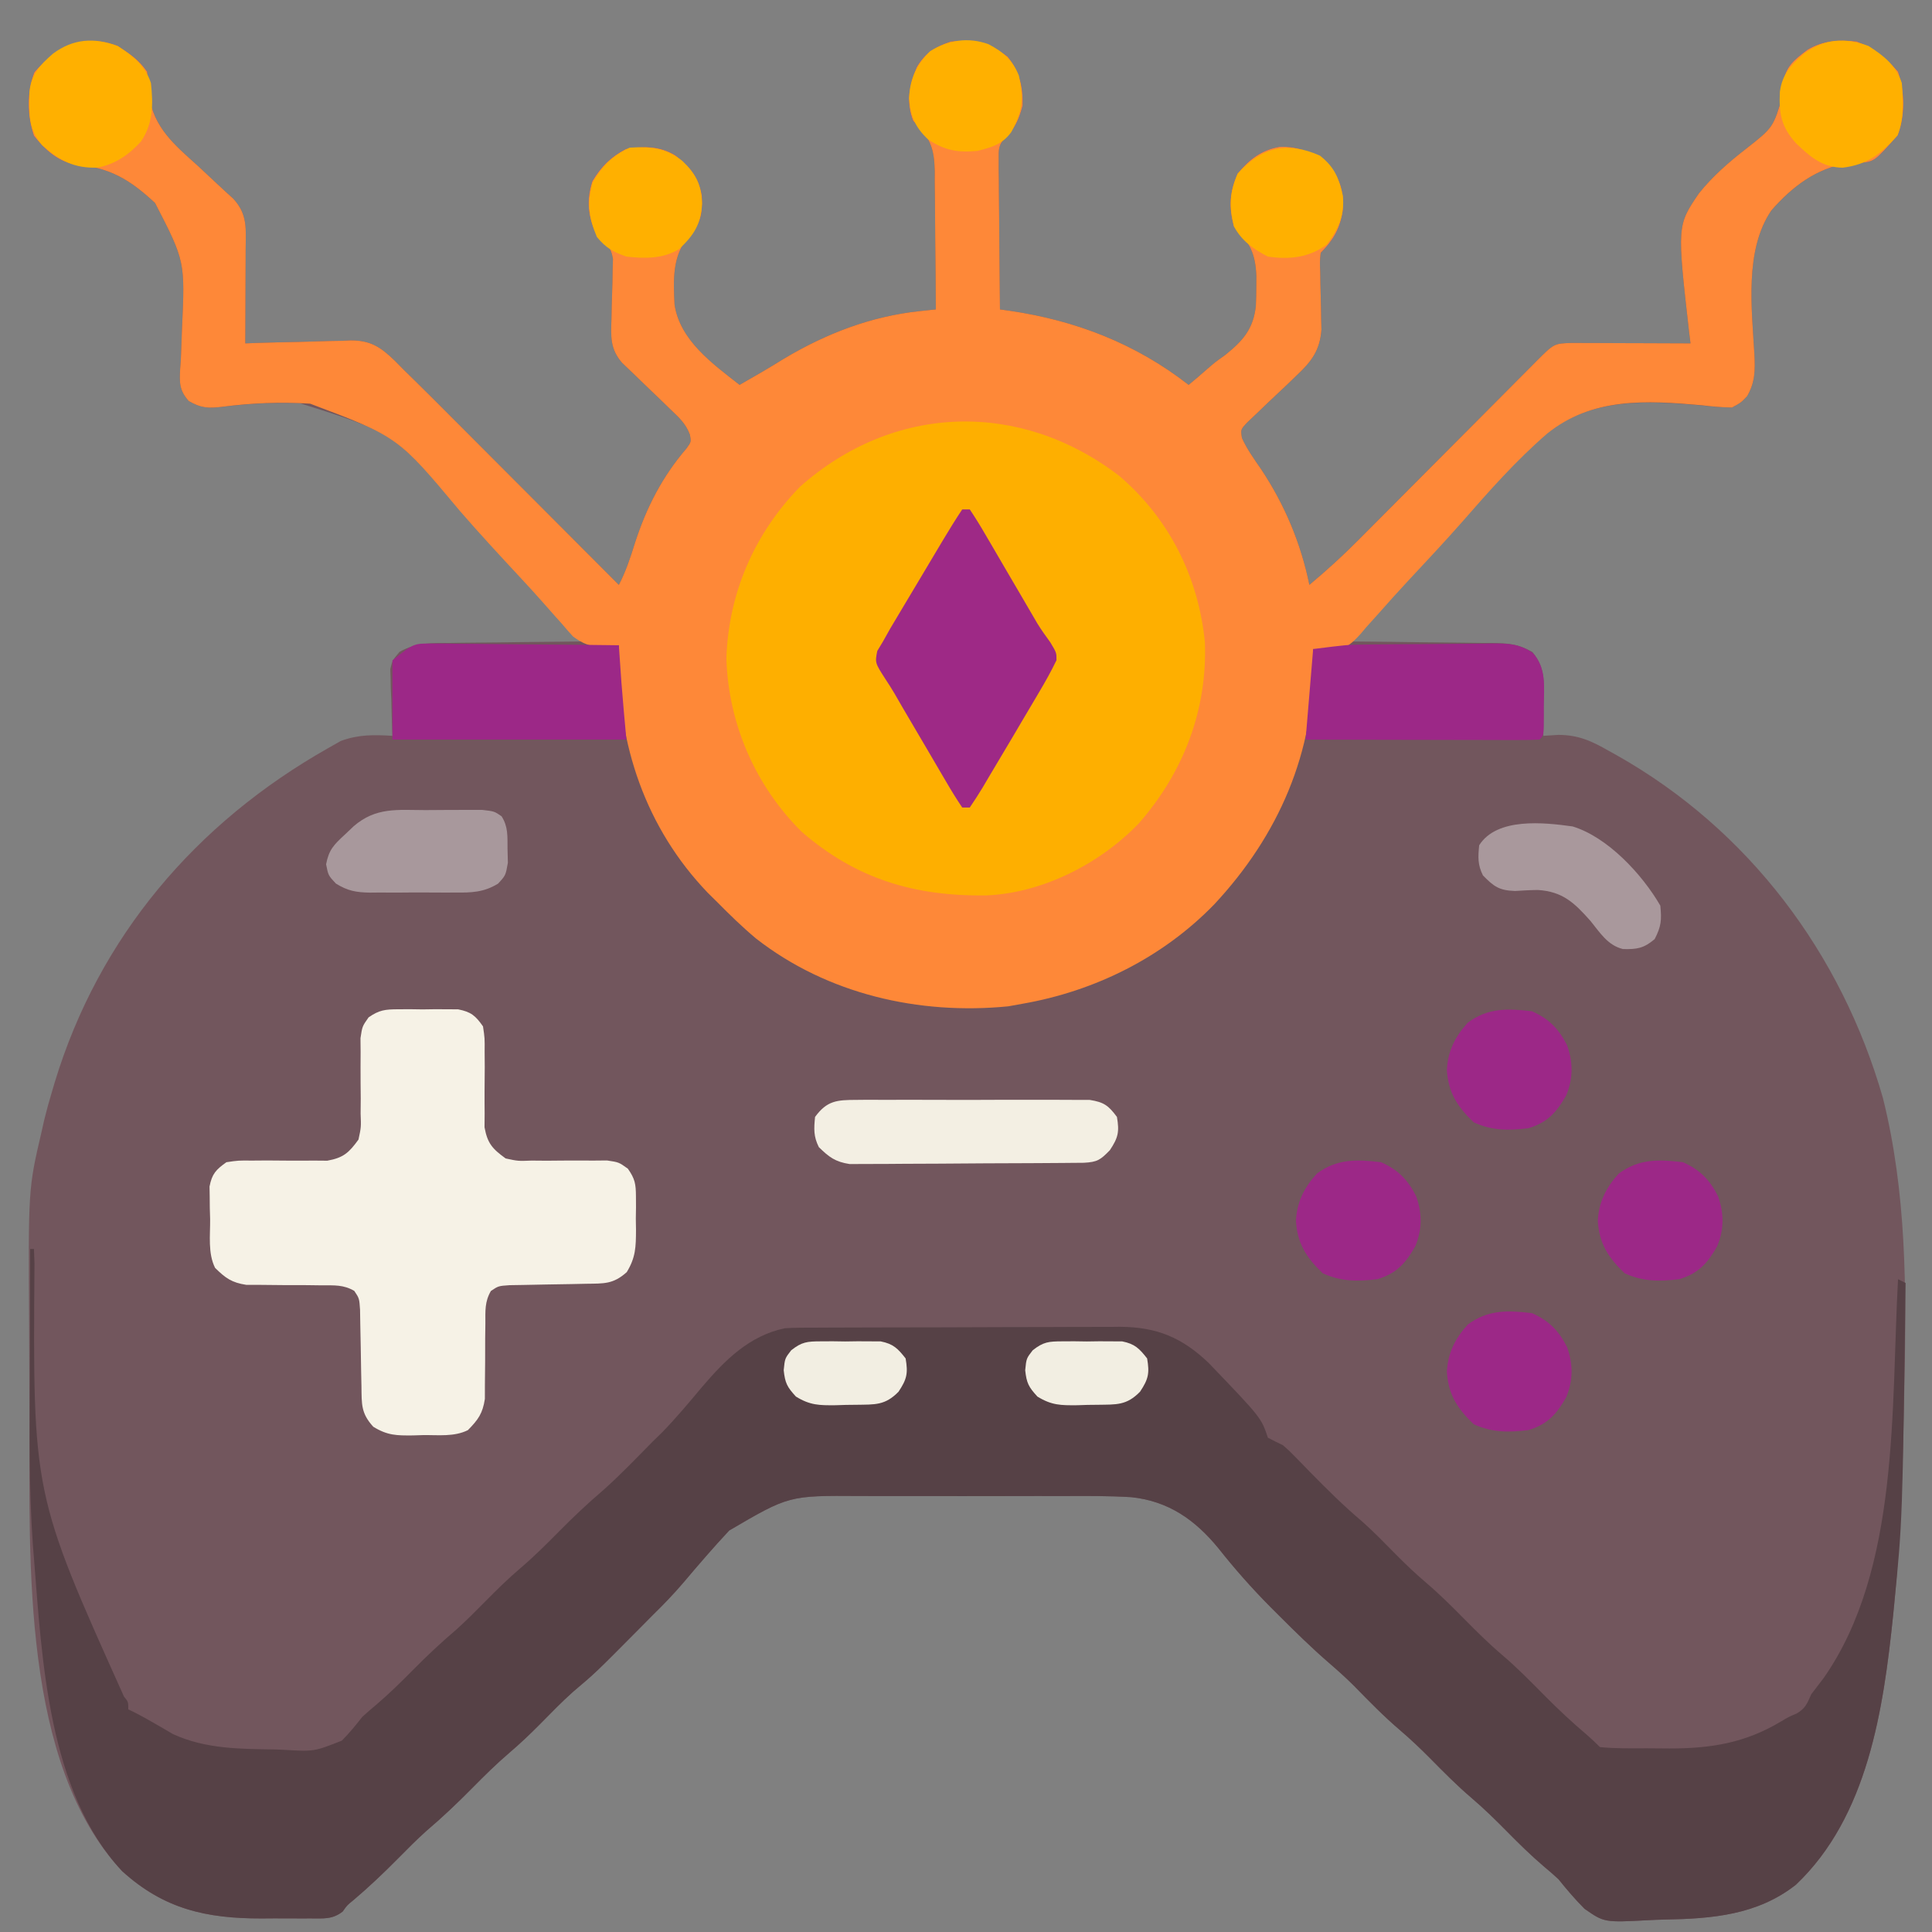 <?xml version="1.0" encoding="UTF-8"?>
<svg version="1.1" xmlns="http://www.w3.org/2000/svg" width="512" height="512">
<rect width="100%" height="100%" fill="#808080" stroke="none"/>
<path d="M0 0 C3.361 2.166 5.448 3.528 7.812 6.812 C7.994 8.79 8.127 10.771 8.23 12.754 C9.478 21.655 15.041 26.178 21.375 31.875 C23 33.379 24.616 34.891 26.226 36.411 C27.676 37.774 29.147 39.114 30.619 40.453 C34.56 44.692 33.933 48.557 33.91 54.203 C33.909 54.908 33.907 55.612 33.906 56.338 C33.9 58.58 33.888 60.821 33.875 63.062 C33.87 64.586 33.865 66.109 33.861 67.633 C33.85 71.359 33.833 75.086 33.812 78.812 C34.801 78.776 35.789 78.739 36.807 78.701 C40.504 78.574 44.201 78.494 47.899 78.428 C49.494 78.393 51.089 78.345 52.683 78.284 C54.987 78.199 57.288 78.16 59.594 78.129 C60.296 78.093 60.999 78.057 61.722 78.019 C67.075 78.015 69.709 79.807 73.502 83.466 C74.264 84.24 75.027 85.015 75.812 85.812 C76.776 86.759 77.742 87.704 78.708 88.648 C82.187 92.06 85.625 95.512 89.062 98.965 C90.329 100.233 91.595 101.501 92.862 102.769 C96.172 106.082 99.479 109.399 102.785 112.716 C106.169 116.11 109.555 119.501 112.941 122.893 C119.568 129.53 126.191 136.17 132.812 142.812 C134.68 139.219 135.861 135.623 137.062 131.75 C140.11 122.325 144.309 114.109 150.809 106.566 C151.997 104.881 151.997 104.881 151.639 102.978 C150.526 100.062 148.847 98.56 146.594 96.406 C145.744 95.58 144.895 94.754 144.02 93.902 C143.126 93.048 142.233 92.193 141.312 91.312 C139.545 89.622 137.784 87.924 136.031 86.219 C134.855 85.094 134.855 85.094 133.654 83.947 C130.465 80.251 130.704 77.049 130.855 72.312 C130.887 70.735 130.887 70.735 130.92 69.125 C130.973 66.916 131.038 64.708 131.115 62.5 C131.141 60.922 131.141 60.922 131.168 59.312 C131.195 58.353 131.223 57.394 131.251 56.406 C130.686 53.064 129.303 52.023 126.812 49.812 C124.586 45.147 124.191 40.734 125.812 35.812 C128.137 31.943 130.685 29.401 134.688 27.312 C139.558 26.533 143.548 26.452 147.809 29.012 C151.703 32.097 154.005 34.767 154.812 39.812 C154.954 44.496 154.625 46.938 151.336 50.477 C146.922 55.573 147.26 62.066 147.574 68.508 C148.994 78.027 157.641 84.191 164.812 89.812 C168.776 87.565 172.694 85.283 176.562 82.875 C187.688 76.233 199.591 71.631 212.548 70.263 C213.35 70.177 214.151 70.091 214.976 70.003 C215.885 69.909 215.885 69.909 216.812 69.812 C216.793 63.655 216.741 57.5 216.66 51.343 C216.637 49.25 216.622 47.157 216.617 45.064 C216.608 42.05 216.567 39.037 216.52 36.023 C216.525 34.626 216.525 34.626 216.531 33.201 C216.392 26.932 215.265 24.236 210.812 19.812 C208.889 14.949 209.778 10.27 211.789 5.574 C213.958 1.84 216.818 0.144 220.812 -1.188 C227.248 -1.724 230.558 -1 235.812 2.812 C238.974 6.606 239.98 10.917 239.812 15.812 C238.967 19.084 237.789 21.936 235.224 24.238 C233.368 26.308 233.448 27.442 233.472 30.192 C233.472 31.073 233.472 31.954 233.473 32.861 C233.488 33.808 233.504 34.755 233.52 35.73 C233.524 36.703 233.528 37.675 233.532 38.677 C233.549 41.785 233.587 44.892 233.625 48 C233.64 50.106 233.654 52.212 233.666 54.318 C233.699 59.483 233.751 64.648 233.812 69.812 C234.665 69.932 235.518 70.052 236.397 70.175 C253.854 72.724 269.81 78.884 283.812 89.812 C285.427 88.479 287.03 87.131 288.59 85.734 C290.812 83.812 290.812 83.812 293.504 81.891 C298.219 78.108 300.941 75.014 301.625 68.93 C301.705 67.142 301.746 65.352 301.75 63.562 C301.756 62.267 301.756 62.267 301.761 60.945 C301.497 54.823 300.017 52.194 295.812 47.812 C294.392 42.604 294.653 38.762 296.812 33.812 C299.825 30.109 303.059 27.61 307.812 26.75 C313.049 26.466 317.05 28.431 321.125 31.625 C324.121 35.509 325.062 39.039 324.625 43.875 C323.892 48.44 322.078 51.547 318.812 54.812 C318.568 57.157 318.568 57.157 318.688 59.863 C318.703 60.872 318.718 61.881 318.734 62.92 C318.786 65.045 318.838 67.17 318.891 69.295 C318.906 70.307 318.922 71.32 318.938 72.363 C318.961 73.288 318.984 74.213 319.008 75.165 C318.6 80.694 316.388 83.592 312.426 87.316 C311.57 88.139 310.715 88.963 309.834 89.811 C308.02 91.528 306.202 93.241 304.381 94.951 C303.529 95.773 302.678 96.595 301.801 97.441 C301.012 98.185 300.224 98.928 299.411 99.694 C297.574 101.65 297.574 101.65 297.947 103.903 C299.29 106.866 301.16 109.457 303 112.125 C309.246 121.5 313.554 131.746 315.812 142.812 C320.34 139.023 324.655 135.11 328.808 130.915 C329.362 130.36 329.915 129.804 330.486 129.232 C331.674 128.04 332.862 126.847 334.048 125.653 C335.924 123.763 337.804 121.877 339.684 119.992 C343.667 115.997 347.646 111.999 351.625 108 C356.255 103.347 360.886 98.695 365.521 94.048 C367.374 92.188 369.225 90.325 371.075 88.462 C372.204 87.329 373.334 86.196 374.464 85.063 C375.236 84.283 375.236 84.283 376.024 83.488 C380.66 78.851 380.66 78.851 385.252 78.699 C386.723 78.699 388.194 78.705 389.664 78.715 C390.438 78.716 391.212 78.718 392.01 78.719 C394.486 78.725 396.962 78.737 399.438 78.75 C401.115 78.755 402.792 78.76 404.469 78.764 C408.583 78.775 412.698 78.792 416.812 78.812 C416.692 77.842 416.572 76.872 416.448 75.873 C413.244 47.584 413.244 47.584 419.038 39.06 C422.656 34.552 426.901 30.839 431.455 27.308 C438.743 21.596 438.743 21.596 441.293 12.949 C441.346 11.35 441.346 11.35 441.399 9.718 C442.022 5.344 444.44 3.552 447.84 0.984 C451.985 -1.478 456.113 -1.679 460.812 -1.188 C465.504 0.56 468.527 3.057 471.812 6.812 C473.605 12.189 473.762 18.386 471.688 23.688 C465.497 30.703 465.497 30.703 461.352 30.973 C460.411 31.002 459.47 31.032 458.5 31.062 C450.1 32.417 443.736 37.297 438.234 43.594 C431.058 54.142 433.068 69.687 433.758 81.887 C433.959 86.032 433.92 89.179 431.812 92.812 C430.232 94.484 430.232 94.484 427.812 95.812 C425.064 95.772 422.546 95.579 419.832 95.25 C405.247 94.018 390.834 93.086 378.809 102.602 C370.771 109.404 363.733 117.271 356.789 125.158 C353.45 128.903 349.991 132.534 346.543 136.178 C339.848 143.286 333.289 150.505 326.812 157.812 C327.365 157.816 327.918 157.82 328.487 157.824 C334.247 157.865 340.005 157.935 345.764 158.02 C347.912 158.048 350.061 158.069 352.209 158.083 C355.3 158.105 358.39 158.152 361.48 158.203 C362.918 158.205 362.918 158.205 364.385 158.207 C368.619 158.3 371.177 158.444 374.896 160.601 C378.639 164.92 377.938 169.582 377.875 175.062 C377.87 175.808 377.866 176.553 377.861 177.32 C377.85 179.151 377.832 180.982 377.812 182.812 C379.125 182.73 380.437 182.648 381.789 182.562 C387.102 182.571 390.649 184.201 395.188 186.812 C395.926 187.223 396.665 187.633 397.427 188.055 C432.254 207.749 456.833 240.501 467.812 278.812 C474.058 303.893 474.045 329.059 473.5 354.75 C473.464 356.564 473.464 356.564 473.427 358.414 C473.061 376.586 472.591 394.714 470.812 412.812 C470.712 413.835 470.612 414.857 470.508 415.911 C467.93 440.822 463.8 469.215 444.754 487.281 C434.575 495.31 422.519 496.3 410.011 496.513 C408.588 496.546 407.166 496.601 405.744 496.677 C393.947 497.302 393.947 497.302 388.72 493.654 C386.225 491.152 384.024 488.564 381.812 485.812 C380.529 484.635 379.221 483.481 377.875 482.375 C374.523 479.511 371.407 476.449 368.312 473.312 C365.239 470.197 362.145 467.154 358.812 464.312 C354.961 461.029 351.43 457.458 347.879 453.859 C345.273 451.232 342.628 448.713 339.812 446.312 C335.537 442.668 331.64 438.672 327.719 434.656 C325.571 432.504 323.33 430.501 321.027 428.516 C316.453 424.551 312.152 420.343 307.875 416.062 C307.083 415.272 306.291 414.481 305.475 413.667 C300.531 408.681 296.028 403.582 291.672 398.078 C285.538 390.604 278.52 385.636 268.673 384.584 C262.454 384.197 256.228 384.252 250 384.281 C247.979 384.279 245.959 384.275 243.938 384.27 C239.719 384.264 235.5 384.272 231.28 384.291 C225.897 384.314 220.515 384.301 215.132 384.277 C210.964 384.262 206.796 384.267 202.629 384.277 C200.645 384.28 198.661 384.277 196.677 384.267 C177.894 384.138 177.894 384.138 162.051 393.418 C157.845 397.917 153.841 402.589 149.863 407.289 C147.31 410.279 144.629 413.065 141.812 415.812 C140.648 416.985 139.485 418.16 138.324 419.336 C126.605 431.153 126.605 431.153 120.766 436.078 C117.663 438.833 114.788 441.817 111.876 444.769 C109.292 447.374 106.67 449.873 103.875 452.25 C100.336 455.266 97.078 458.507 93.812 461.812 C89.961 465.711 86.048 469.421 81.871 472.973 C79.248 475.317 76.783 477.809 74.312 480.312 C70.493 484.174 66.612 487.864 62.469 491.375 C60.786 492.734 60.786 492.734 59.638 494.377 C56.847 496.571 54.446 496.201 50.941 496.211 C50.264 496.214 49.586 496.217 48.888 496.22 C47.45 496.222 46.012 496.216 44.573 496.204 C42.414 496.188 40.256 496.203 38.096 496.223 C23.424 496.246 12.206 493.704 1.188 483.688 C-25.48 455.295 -23.301 401.47 -23.391 365.098 C-23.393 364.299 -23.396 363.501 -23.399 362.679 C-23.414 358.462 -23.423 354.245 -23.428 350.028 C-23.432 346.594 -23.446 343.161 -23.469 339.728 C-23.707 302.912 -23.707 302.912 -20.188 287.812 C-19.958 286.785 -19.728 285.757 -19.491 284.698 C-18.878 282.166 -18.19 279.681 -17.438 277.188 C-17.181 276.32 -16.924 275.452 -16.659 274.558 C-4.931 236.019 20.75 205.896 55.688 186.125 C56.819 185.482 57.951 184.839 59.117 184.176 C63.814 182.443 67.867 182.515 72.812 182.812 C72.786 182.228 72.76 181.643 72.733 181.04 C72.629 178.381 72.564 175.723 72.5 173.062 C72.458 172.142 72.416 171.222 72.373 170.273 C72.357 169.384 72.341 168.495 72.324 167.578 C72.298 166.761 72.272 165.944 72.245 165.103 C72.812 162.812 72.812 162.812 74.697 160.553 C79.168 158.055 83.1 158.21 88.145 158.203 C89.136 158.187 90.128 158.17 91.15 158.153 C94.308 158.105 97.466 158.083 100.625 158.062 C102.77 158.034 104.915 158.004 107.061 157.973 C112.311 157.899 117.562 157.847 122.812 157.812 C115.673 149.758 108.423 141.821 101.025 134.004 C97.589 130.367 94.198 126.705 90.892 122.95 C73.155 102.496 73.155 102.496 48.239 94.648 C41.368 94.448 34.455 94.759 27.635 95.638 C23.942 96.05 22.089 95.973 18.831 94.087 C16.312 91.248 16.37 89.279 16.553 85.568 C16.614 84.749 16.675 83.93 16.738 83.086 C16.81 81.321 16.875 79.556 16.934 77.791 C16.969 76.874 17.004 75.956 17.039 75.011 C17.863 57.05 17.863 57.05 9.901 41.598 C3.125 35.324 -2.104 32.187 -11.445 31.355 C-16.088 30.437 -19.257 27.417 -22.188 23.812 C-23.98 18.436 -24.137 12.239 -22.062 6.938 C-15.909 -0.036 -9.157 -3.411 0 0 Z " fill="#72565D" transform="translate(31.188,12.188)"/>
<path d="M0 0 C3.361 2.166 5.448 3.528 7.812 6.812 C7.994 8.79 8.127 10.771 8.23 12.754 C9.478 21.655 15.041 26.178 21.375 31.875 C23 33.379 24.616 34.891 26.226 36.411 C27.676 37.774 29.147 39.114 30.619 40.453 C34.56 44.692 33.933 48.557 33.91 54.203 C33.909 54.908 33.907 55.612 33.906 56.338 C33.9 58.58 33.888 60.821 33.875 63.062 C33.87 64.586 33.865 66.109 33.861 67.633 C33.85 71.359 33.833 75.086 33.812 78.812 C34.801 78.776 35.789 78.739 36.807 78.701 C40.504 78.574 44.201 78.494 47.899 78.428 C49.494 78.393 51.089 78.345 52.683 78.284 C54.987 78.199 57.288 78.16 59.594 78.129 C60.296 78.093 60.999 78.057 61.722 78.019 C67.075 78.015 69.709 79.807 73.502 83.466 C74.264 84.24 75.027 85.015 75.812 85.812 C76.776 86.759 77.742 87.704 78.708 88.648 C82.187 92.06 85.625 95.512 89.062 98.965 C90.329 100.233 91.595 101.501 92.862 102.769 C96.172 106.082 99.479 109.399 102.785 112.716 C106.169 116.11 109.555 119.501 112.941 122.893 C119.568 129.53 126.191 136.17 132.812 142.812 C134.68 139.219 135.861 135.623 137.062 131.75 C140.11 122.325 144.309 114.109 150.809 106.566 C151.997 104.881 151.997 104.881 151.639 102.978 C150.526 100.062 148.847 98.56 146.594 96.406 C145.744 95.58 144.895 94.754 144.02 93.902 C143.126 93.048 142.233 92.193 141.312 91.312 C139.545 89.622 137.784 87.924 136.031 86.219 C134.855 85.094 134.855 85.094 133.654 83.947 C130.465 80.251 130.704 77.049 130.855 72.312 C130.887 70.735 130.887 70.735 130.92 69.125 C130.973 66.916 131.038 64.708 131.115 62.5 C131.141 60.922 131.141 60.922 131.168 59.312 C131.195 58.353 131.223 57.394 131.251 56.406 C130.686 53.064 129.303 52.023 126.812 49.812 C124.586 45.147 124.191 40.734 125.812 35.812 C128.137 31.943 130.685 29.401 134.688 27.312 C139.558 26.533 143.548 26.452 147.809 29.012 C151.703 32.097 154.005 34.767 154.812 39.812 C154.954 44.496 154.625 46.938 151.336 50.477 C146.922 55.573 147.26 62.066 147.574 68.508 C148.994 78.027 157.641 84.191 164.812 89.812 C168.776 87.565 172.694 85.283 176.562 82.875 C187.688 76.233 199.591 71.631 212.548 70.263 C213.35 70.177 214.151 70.091 214.976 70.003 C215.885 69.909 215.885 69.909 216.812 69.812 C216.793 63.655 216.741 57.5 216.66 51.343 C216.637 49.25 216.622 47.157 216.617 45.064 C216.608 42.05 216.567 39.037 216.52 36.023 C216.525 34.626 216.525 34.626 216.531 33.201 C216.392 26.932 215.265 24.236 210.812 19.812 C208.889 14.949 209.778 10.27 211.789 5.574 C213.958 1.84 216.818 0.144 220.812 -1.188 C227.248 -1.724 230.558 -1 235.812 2.812 C238.974 6.606 239.98 10.917 239.812 15.812 C238.967 19.084 237.789 21.936 235.224 24.238 C233.368 26.308 233.448 27.442 233.472 30.192 C233.472 31.073 233.472 31.954 233.473 32.861 C233.488 33.808 233.504 34.755 233.52 35.73 C233.524 36.703 233.528 37.675 233.532 38.677 C233.549 41.785 233.587 44.892 233.625 48 C233.64 50.106 233.654 52.212 233.666 54.318 C233.699 59.483 233.751 64.648 233.812 69.812 C234.665 69.932 235.518 70.052 236.397 70.175 C253.854 72.724 269.81 78.884 283.812 89.812 C285.427 88.479 287.03 87.131 288.59 85.734 C290.812 83.812 290.812 83.812 293.504 81.891 C298.219 78.108 300.941 75.014 301.625 68.93 C301.705 67.142 301.746 65.352 301.75 63.562 C301.756 62.267 301.756 62.267 301.761 60.945 C301.497 54.823 300.017 52.194 295.812 47.812 C294.392 42.604 294.653 38.762 296.812 33.812 C299.825 30.109 303.059 27.61 307.812 26.75 C313.049 26.466 317.05 28.431 321.125 31.625 C324.121 35.509 325.062 39.039 324.625 43.875 C323.892 48.44 322.078 51.547 318.812 54.812 C318.568 57.157 318.568 57.157 318.688 59.863 C318.703 60.872 318.718 61.881 318.734 62.92 C318.786 65.045 318.838 67.17 318.891 69.295 C318.906 70.307 318.922 71.32 318.938 72.363 C318.961 73.288 318.984 74.213 319.008 75.165 C318.6 80.694 316.388 83.592 312.426 87.316 C311.57 88.139 310.715 88.963 309.834 89.811 C308.02 91.528 306.202 93.241 304.381 94.951 C303.529 95.773 302.678 96.595 301.801 97.441 C301.012 98.185 300.224 98.928 299.411 99.694 C297.574 101.65 297.574 101.65 297.947 103.903 C299.29 106.866 301.16 109.457 303 112.125 C309.246 121.5 313.554 131.746 315.812 142.812 C320.34 139.023 324.655 135.11 328.808 130.915 C329.362 130.36 329.915 129.804 330.486 129.232 C331.674 128.04 332.862 126.847 334.048 125.653 C335.924 123.763 337.804 121.877 339.684 119.992 C343.667 115.997 347.646 111.999 351.625 108 C356.255 103.347 360.886 98.695 365.521 94.048 C367.374 92.188 369.225 90.325 371.075 88.462 C372.204 87.329 373.334 86.196 374.464 85.063 C375.236 84.283 375.236 84.283 376.024 83.488 C380.66 78.851 380.66 78.851 385.252 78.699 C386.723 78.699 388.194 78.705 389.664 78.715 C390.438 78.716 391.212 78.718 392.01 78.719 C394.486 78.725 396.962 78.737 399.438 78.75 C401.115 78.755 402.792 78.76 404.469 78.764 C408.583 78.775 412.698 78.792 416.812 78.812 C416.692 77.842 416.572 76.872 416.448 75.873 C413.244 47.584 413.244 47.584 419.038 39.06 C422.656 34.552 426.901 30.839 431.455 27.308 C438.743 21.596 438.743 21.596 441.293 12.949 C441.346 11.35 441.346 11.35 441.399 9.718 C442.022 5.344 444.44 3.552 447.84 0.984 C451.985 -1.478 456.113 -1.679 460.812 -1.188 C465.504 0.56 468.527 3.057 471.812 6.812 C473.605 12.189 473.762 18.386 471.688 23.688 C465.497 30.703 465.497 30.703 461.352 30.973 C460.411 31.002 459.47 31.032 458.5 31.062 C450.1 32.417 443.736 37.297 438.234 43.594 C431.058 54.142 433.068 69.687 433.758 81.887 C433.959 86.032 433.92 89.179 431.812 92.812 C430.231 94.486 430.231 94.486 427.812 95.812 C425.069 95.76 422.557 95.555 419.85 95.215 C405.147 93.919 390.772 93.048 378.75 102.79 C370.591 109.854 363.411 117.967 356.328 126.086 C351.621 131.433 346.742 136.626 341.884 141.836 C339.311 144.598 336.788 147.395 334.298 150.233 C333.155 151.504 332.012 152.775 330.869 154.045 C330.372 154.633 329.874 155.22 329.362 155.826 C327.34 158.037 325.676 159.672 322.657 160.164 C320.434 160.173 320.434 160.173 316.812 159.812 C316.847 160.903 316.847 160.903 316.883 162.016 C317.333 187.088 307.621 209.234 290.615 227.462 C277.022 241.495 259.002 250.467 239.812 253.812 C238.554 254.039 237.296 254.266 236 254.5 C212.427 256.823 188.119 251.308 169.183 236.542 C165.529 233.488 162.159 230.197 158.812 226.812 C157.61 225.625 157.61 225.625 156.383 224.414 C139.935 207.283 132.386 184.935 132.742 161.453 C132.765 160.582 132.789 159.71 132.812 158.812 C132.233 158.878 131.654 158.944 131.057 159.012 C126.477 159.313 124.448 159.283 120.646 156.465 C119.65 155.378 118.681 154.267 117.734 153.137 C116.921 152.232 116.921 152.232 116.092 151.309 C114.919 150.002 113.756 148.685 112.601 147.361 C110.745 145.248 108.848 143.181 106.933 141.122 C101.491 135.27 96.067 129.41 90.825 123.377 C74.262 103.566 74.262 103.566 51.008 94.789 C43.222 94.299 35.373 94.611 27.637 95.626 C23.942 96.046 22.093 95.975 18.831 94.088 C16.312 91.248 16.37 89.279 16.553 85.568 C16.614 84.749 16.675 83.93 16.738 83.086 C16.81 81.321 16.875 79.556 16.934 77.791 C16.969 76.874 17.004 75.956 17.039 75.011 C17.863 57.05 17.863 57.05 9.901 41.598 C3.125 35.324 -2.104 32.187 -11.445 31.355 C-16.088 30.437 -19.257 27.417 -22.188 23.812 C-23.98 18.436 -24.137 12.239 -22.062 6.938 C-15.909 -0.036 -9.157 -3.411 0 0 Z " fill="#FE8838" transform="translate(31.188,12.188)"/>
<path d="M0 0 C0.33 0 0.66 0 1 0 C1.045 1.268 1.09 2.536 1.136 3.842 C0.685 64.867 0.685 64.867 24.863 118.625 C26 120 26 120 26 122 C26.83 122.402 26.83 122.402 27.676 122.812 C29.301 123.643 30.901 124.522 32.48 125.438 C33.374 125.953 34.267 126.469 35.188 127 C36.068 127.516 36.948 128.031 37.855 128.562 C46.528 132.527 55.658 132.487 65.062 132.625 C65.726 132.654 66.39 132.683 67.073 132.713 C75.218 133.197 75.218 133.197 82.58 130.291 C84.572 128.292 86.268 126.224 88 124 C89.245 122.867 90.513 121.758 91.812 120.688 C95.202 117.777 98.365 114.678 101.5 111.5 C105.168 107.782 108.931 104.263 112.906 100.875 C115.54 98.517 118.018 96.016 120.5 93.5 C123.553 90.405 126.623 87.381 129.938 84.562 C133.477 81.546 136.735 78.306 140 75 C143.848 71.104 147.759 67.399 151.93 63.848 C156.487 59.78 160.711 55.346 165 51 C165.803 50.218 166.606 49.435 167.434 48.629 C171.168 44.803 174.574 40.711 178.008 36.615 C184.087 29.487 190.508 22.985 200 21 C201.353 20.91 202.709 20.865 204.065 20.86 C204.865 20.854 205.665 20.848 206.49 20.842 C207.794 20.841 207.794 20.841 209.124 20.839 C210.046 20.834 210.969 20.829 211.919 20.824 C214.971 20.809 218.022 20.802 221.074 20.797 C223.199 20.791 225.324 20.785 227.449 20.78 C231.907 20.769 236.365 20.763 240.823 20.76 C246.521 20.754 252.219 20.73 257.918 20.702 C262.309 20.683 266.701 20.678 271.092 20.676 C273.192 20.673 275.292 20.665 277.392 20.652 C280.338 20.635 283.283 20.637 286.229 20.644 C287.088 20.634 287.947 20.625 288.832 20.616 C298.608 20.682 305.253 23.461 312.297 30.184 C326.235 44.706 326.235 44.706 328 50 C329.316 50.701 330.652 51.364 332 52 C333.704 53.493 333.704 53.493 335.391 55.23 C336.014 55.865 336.637 56.5 337.278 57.153 C337.929 57.825 338.58 58.496 339.25 59.188 C343.716 63.731 348.174 68.156 353.047 72.266 C356.149 75.021 359.024 78.004 361.937 80.956 C364.521 83.562 367.142 86.061 369.938 88.438 C373.477 91.454 376.735 94.694 380 98 C383.245 101.285 386.479 104.507 390 107.5 C394.082 110.969 397.795 114.768 401.556 118.576 C405.066 122.112 408.675 125.471 412.477 128.695 C413.7 129.743 414.861 130.861 416 132 C420.113 132.403 424.233 132.329 428.364 132.316 C430.399 132.313 432.432 132.336 434.467 132.361 C445.496 132.367 454.515 130.891 464.027 125.184 C466 124 466 124 468.129 123.098 C470.491 121.712 470.898 120.474 472 118 C473.072 116.575 474.156 115.159 475.25 113.75 C495.537 84.835 493.119 41.831 495 8 C495.66 8.33 496.32 8.66 497 9 C496.184 71.776 496.184 71.776 494 94 C493.9 95.022 493.799 96.045 493.696 97.098 C491.118 122.01 486.988 150.402 467.941 168.469 C457.762 176.497 445.706 177.487 433.198 177.7 C431.776 177.733 430.353 177.788 428.932 177.864 C417.135 178.49 417.135 178.49 411.907 174.842 C409.413 172.339 407.212 169.751 405 167 C403.716 165.822 402.409 164.669 401.062 163.562 C397.711 160.698 394.594 157.637 391.5 154.5 C388.426 151.384 385.333 148.341 382 145.5 C378.149 142.217 374.617 138.646 371.066 135.047 C368.461 132.42 365.815 129.9 363 127.5 C358.724 123.855 354.828 119.86 350.906 115.844 C348.759 113.691 346.518 111.688 344.215 109.703 C339.641 105.739 335.34 101.531 331.062 97.25 C330.271 96.459 329.479 95.669 328.663 94.854 C323.718 89.869 319.215 84.77 314.859 79.266 C308.726 71.792 301.707 66.824 291.86 65.771 C285.642 65.385 279.415 65.439 273.188 65.469 C271.167 65.466 269.146 65.462 267.126 65.457 C262.906 65.451 258.687 65.46 254.468 65.479 C249.085 65.501 243.702 65.488 238.319 65.464 C234.152 65.45 229.984 65.454 225.816 65.465 C223.832 65.467 221.849 65.464 219.865 65.455 C201.081 65.326 201.081 65.326 185.238 74.605 C181.033 79.105 177.029 83.776 173.051 88.477 C170.497 91.466 167.816 94.252 165 97 C163.836 98.173 162.673 99.347 161.512 100.523 C149.792 112.341 149.792 112.341 143.953 117.266 C140.851 120.021 137.976 123.004 135.063 125.956 C132.479 128.562 129.858 131.061 127.062 133.438 C123.523 136.454 120.265 139.694 117 143 C113.149 146.899 109.236 150.608 105.059 154.16 C102.435 156.505 99.97 158.996 97.5 161.5 C93.681 165.362 89.799 169.052 85.656 172.562 C83.973 173.921 83.973 173.921 82.826 175.565 C80.035 177.759 77.633 177.389 74.129 177.398 C73.113 177.403 73.113 177.403 72.076 177.407 C70.637 177.409 69.199 177.404 67.761 177.391 C65.601 177.375 63.443 177.391 61.283 177.41 C46.612 177.434 35.393 174.892 24.375 164.875 C4.782 144.015 3.139 108.833 1 82 C0.901 80.766 0.801 79.531 0.699 78.259 C-0.375 63.233 -0.115 48.151 -0.069 33.096 C-0.058 29.354 -0.054 25.613 -0.049 21.871 C-0.038 14.581 -0.021 7.29 0 0 Z " fill="#564146" transform="translate(8,331)"/>
<path d="M0 0 C13.25 11.3 21.018 26.876 22.695 44.18 C23.307 62.166 17.008 78.53 5.207 92.047 C-5.14 102.807 -20.38 110.587 -35.395 111.176 C-54.189 111.395 -69.655 106.885 -84.156 94.324 C-96.465 82.113 -103.599 65.686 -104.125 48.375 C-103.582 31.063 -96.684 15.231 -84.625 2.875 C-59.759 -19.205 -26.25 -20.134 0 0 Z " fill="#FEAF00" transform="translate(296.625,126.125)"/>
<path d="M0 0 C1.052 -0.005 2.104 -0.01 3.188 -0.016 C4.281 -0 5.374 0.015 6.5 0.031 C8.14 0.008 8.14 0.008 9.812 -0.016 C10.864 -0.01 11.916 -0.005 13 0 C14.439 0.007 14.439 0.007 15.906 0.014 C19.342 0.699 20.488 1.674 22.5 4.531 C22.967 7.66 22.967 7.66 22.934 11.309 C22.943 12.627 22.953 13.945 22.963 15.303 C22.954 17.387 22.937 19.472 22.915 21.556 C22.901 23.578 22.917 25.6 22.934 27.621 C22.924 28.826 22.914 30.031 22.904 31.273 C23.687 35.556 24.999 36.989 28.5 39.531 C31.805 40.241 31.805 40.241 35.41 40.098 C37.389 40.114 37.389 40.114 39.408 40.131 C40.793 40.121 42.178 40.108 43.562 40.094 C46.284 40.072 49.001 40.078 51.723 40.098 C53.529 40.081 53.529 40.081 55.371 40.065 C58.5 40.531 58.5 40.531 60.89 42.244 C62.778 44.926 63.014 46.306 63.031 49.559 C63.039 50.994 63.039 50.994 63.047 52.459 C63.031 53.452 63.016 54.445 63 55.469 C63.023 56.953 63.023 56.953 63.047 58.467 C63.023 62.979 62.978 65.747 60.594 69.66 C56.999 72.873 54.607 72.674 49.848 72.742 C48.501 72.77 47.154 72.799 45.807 72.828 C43.682 72.869 41.558 72.906 39.434 72.933 C37.384 72.96 35.335 73.006 33.285 73.055 C31.443 73.084 31.443 73.084 29.563 73.115 C26.581 73.321 26.581 73.321 24.599 74.644 C22.937 77.498 23.131 79.929 23.129 83.211 C23.112 84.546 23.094 85.88 23.076 87.215 C23.066 89.31 23.062 91.406 23.064 93.501 C23.061 95.53 23.033 97.558 23.004 99.586 C23.002 100.797 23 102.009 22.998 103.257 C22.409 107.128 21.218 108.768 18.5 111.531 C14.88 113.341 10.673 112.802 6.688 112.844 C5.333 112.887 5.333 112.887 3.951 112.932 C-0.381 112.973 -2.815 112.954 -6.574 110.637 C-9.854 107.051 -9.642 104.672 -9.711 99.879 C-9.739 98.532 -9.768 97.185 -9.797 95.838 C-9.838 93.714 -9.875 91.59 -9.901 89.465 C-9.929 87.415 -9.975 85.366 -10.023 83.316 C-10.053 81.474 -10.053 81.474 -10.083 79.594 C-10.289 76.612 -10.289 76.612 -11.612 74.63 C-14.467 72.968 -16.898 73.162 -20.18 73.16 C-21.514 73.143 -22.849 73.125 -24.184 73.107 C-26.279 73.097 -28.375 73.094 -30.47 73.095 C-32.499 73.092 -34.526 73.064 -36.555 73.035 C-37.766 73.033 -38.978 73.031 -40.226 73.03 C-44.097 72.44 -45.737 71.249 -48.5 68.531 C-50.435 64.661 -49.772 59.914 -49.812 55.656 C-49.842 54.649 -49.871 53.643 -49.9 52.605 C-49.909 51.635 -49.917 50.664 -49.926 49.664 C-49.94 48.776 -49.955 47.888 -49.97 46.973 C-49.324 43.619 -48.271 42.504 -45.5 40.531 C-42.371 40.065 -42.371 40.065 -38.723 40.098 C-37.405 40.088 -36.087 40.078 -34.729 40.068 C-32.644 40.077 -30.559 40.094 -28.475 40.116 C-26.453 40.131 -24.432 40.114 -22.41 40.098 C-21.205 40.107 -20 40.117 -18.758 40.127 C-14.475 39.344 -13.042 38.032 -10.5 34.531 C-9.79 31.226 -9.79 31.226 -9.934 27.621 C-9.917 25.642 -9.917 25.642 -9.9 23.623 C-9.91 22.238 -9.923 20.853 -9.938 19.469 C-9.959 16.747 -9.954 14.03 -9.934 11.309 C-9.944 10.105 -9.955 8.9 -9.967 7.66 C-9.5 4.531 -9.5 4.531 -7.817 2.141 C-4.994 0.179 -3.417 0.016 0 0 Z " fill="#F6F2E6" transform="translate(105.5,267.469)"/>
<path d="M0 0 C0.66 0 1.32 0 2 0 C3.5 2.235 4.868 4.461 6.211 6.789 C6.825 7.833 6.825 7.833 7.452 8.898 C8.766 11.137 10.071 13.38 11.375 15.625 C12.674 17.847 13.975 20.068 15.277 22.287 C16.088 23.671 16.896 25.055 17.701 26.441 C18.075 27.082 18.449 27.722 18.833 28.381 C19.19 28.994 19.547 29.606 19.915 30.237 C20.972 31.955 22.157 33.592 23.342 35.224 C25 38 25 38 24.978 39.972 C23.574 42.884 22.014 45.679 20.359 48.453 C19.995 49.072 19.631 49.691 19.256 50.329 C18.092 52.305 16.921 54.278 15.75 56.25 C14.977 57.561 14.205 58.872 13.434 60.184 C11.304 63.798 9.153 67.4 7 71 C6.475 71.893 5.949 72.785 5.408 73.705 C4.328 75.505 3.174 77.26 2 79 C1.34 79 0.68 79 0 79 C-1.501 76.777 -2.869 74.563 -4.211 72.246 C-4.62 71.552 -5.03 70.859 -5.452 70.144 C-6.766 67.913 -8.071 65.675 -9.375 63.438 C-10.247 61.955 -11.119 60.472 -11.992 58.99 C-16.269 51.72 -16.269 51.72 -17.911 48.848 C-18.652 47.591 -19.429 46.355 -20.238 45.141 C-23.129 40.66 -23.129 40.66 -22.518 37.524 C-22.017 36.691 -21.516 35.858 -21 35 C-20.36 33.859 -19.72 32.718 -19.061 31.542 C-18.284 30.232 -17.503 28.924 -16.719 27.617 C-16.098 26.573 -16.098 26.573 -15.464 25.508 C-14.146 23.295 -12.823 21.085 -11.5 18.875 C-10.61 17.382 -9.721 15.888 -8.832 14.395 C-7.982 12.969 -7.132 11.543 -6.281 10.117 C-5.683 9.114 -5.683 9.114 -5.072 8.091 C-3.433 5.353 -1.77 2.655 0 0 Z " fill="#9E2986" transform="translate(255,135)"/>
<path d="M0 0 C0.924 -0.013 1.848 -0.026 2.801 -0.039 C3.772 -0.046 4.743 -0.054 5.743 -0.061 C6.763 -0.069 7.783 -0.077 8.834 -0.086 C10.978 -0.099 13.122 -0.11 15.266 -0.118 C17.457 -0.13 19.648 -0.15 21.838 -0.18 C25.015 -0.222 28.191 -0.239 31.368 -0.249 C32.346 -0.266 33.323 -0.284 34.33 -0.302 C38.713 -0.288 41.164 -0.251 44.962 2.095 C48.754 6.262 48.01 10.969 47.982 16.365 C47.987 17.47 47.987 17.47 47.993 18.597 C47.983 24.05 47.983 24.05 46.857 25.177 C44.924 25.271 42.987 25.294 41.052 25.291 C39.19 25.29 39.19 25.29 37.291 25.29 C35.926 25.285 34.561 25.28 33.197 25.275 C31.808 25.273 30.419 25.271 29.031 25.27 C25.369 25.267 21.708 25.257 18.047 25.246 C14.314 25.235 10.58 25.231 6.847 25.226 C-0.483 25.215 -7.813 25.197 -15.143 25.177 C-14.483 17.257 -13.823 9.337 -13.143 1.177 C-4.133 0.051 -4.133 0.051 0 0 Z " fill="#9C2887" transform="translate(361.143,170.823)"/>
<path d="M0 0 C1.101 0 2.202 0.001 3.336 0.001 C4.513 0.022 5.69 0.042 6.903 0.063 C8.117 0.069 9.33 0.075 10.581 0.081 C14.453 0.103 18.324 0.153 22.196 0.204 C24.823 0.224 27.45 0.242 30.077 0.259 C36.513 0.303 42.948 0.37 49.384 0.454 C49.444 1.337 49.505 2.22 49.567 3.13 C49.651 4.33 49.735 5.53 49.821 6.767 C49.902 7.938 49.983 9.11 50.067 10.317 C50.453 15.367 50.925 20.41 51.384 25.454 C30.924 25.454 10.464 25.454 -10.616 25.454 C-10.616 18.524 -10.616 11.594 -10.616 4.454 C-4.991 -0.046 -4.991 -0.046 0 0 Z " fill="#9C2887" transform="translate(114.616,170.546)"/>
<path d="M0 0 C0.696 -0.007 1.393 -0.014 2.11 -0.021 C4.407 -0.039 6.703 -0.027 9 -0.014 C10.599 -0.016 12.198 -0.02 13.797 -0.025 C17.146 -0.031 20.495 -0.023 23.844 -0.004 C28.135 0.019 32.425 0.006 36.716 -0.018 C40.017 -0.033 43.318 -0.028 46.619 -0.018 C48.201 -0.015 49.783 -0.018 51.365 -0.028 C53.577 -0.038 55.788 -0.022 58 0 C59.887 0.005 59.887 0.005 61.812 0.01 C65.569 0.608 66.76 1.494 69 4.518 C69.67 8.452 69.351 9.991 67.125 13.33 C64.6 15.929 63.817 16.474 60.212 16.665 C59.023 16.675 57.835 16.684 56.61 16.695 C55.955 16.701 55.299 16.708 54.624 16.714 C52.451 16.734 50.278 16.746 48.105 16.756 C46.992 16.762 46.992 16.762 45.857 16.768 C41.928 16.789 38 16.803 34.071 16.813 C30.016 16.824 25.961 16.858 21.905 16.898 C18.785 16.924 15.665 16.932 12.545 16.936 C11.05 16.941 9.555 16.953 8.061 16.971 C5.966 16.995 3.873 16.994 1.778 16.988 C-0.008 16.996 -0.008 16.996 -1.831 17.005 C-5.635 16.42 -7.278 15.185 -10 12.518 C-11.42 9.677 -11.315 7.663 -11 4.518 C-7.827 0.179 -5.212 0.013 0 0 Z " fill="#F3EFE3" transform="translate(227,291.482)"/>
<path d="M0 0 C2.259 0.003 4.516 -0.02 6.774 -0.046 C8.209 -0.048 9.644 -0.049 11.079 -0.048 C12.385 -0.051 13.691 -0.054 15.036 -0.057 C18.267 0.316 18.267 0.316 20.187 1.637 C21.965 4.4 21.739 7.02 21.767 10.253 C21.798 11.479 21.828 12.705 21.86 13.968 C21.267 17.316 21.267 17.316 19.255 19.492 C15.435 21.823 12.204 21.893 7.86 21.847 C7.058 21.851 6.256 21.855 5.429 21.859 C3.738 21.861 2.047 21.854 0.356 21.837 C-2.226 21.816 -4.804 21.837 -7.386 21.863 C-9.033 21.86 -10.68 21.855 -12.327 21.847 C-13.479 21.859 -13.479 21.859 -14.654 21.871 C-18.352 21.807 -20.551 21.428 -23.722 19.467 C-25.733 17.316 -25.733 17.316 -26.315 14.363 C-25.582 10.521 -24.27 9.201 -21.421 6.566 C-20.62 5.808 -19.82 5.05 -18.995 4.269 C-13.097 -0.825 -7.401 -0.022 0 0 Z " fill="#A8989C" transform="translate(112.733,214.684)"/>
<path d="M0 0 C4.106 2.646 7.244 5.107 8.812 9.812 C9.412 15.431 9.433 20.474 6.203 25.273 C3.044 28.77 -0.605 31.305 -5.273 32.223 C-11.495 32.497 -15.473 30.337 -20 26.312 C-23.761 22.014 -23.47 17.935 -23.398 12.469 C-23.007 7.546 -20.73 5.182 -17.188 2.062 C-11.814 -1.968 -6.175 -2.3 0 0 Z " fill="#FFB000" transform="translate(31.188,12.188)"/>
<path d="M0 0 C4.106 2.646 7.244 5.107 8.812 9.812 C9.198 14.603 9.454 19.173 7.688 23.688 C3.437 28.505 -0.31 31.471 -6.875 32.25 C-12.226 32.181 -15.452 29.399 -19.188 25.812 C-23.186 21.414 -23.771 17.892 -23.504 12.141 C-22.87 7.477 -20.591 5.051 -17.188 2.062 C-11.814 -1.968 -6.175 -2.3 0 0 Z " fill="#FFB000" transform="translate(495.188,12.188)"/>
<path d="M0 0 C9.296 2.829 18.442 12.689 23.238 20.985 C23.617 24.753 23.5 26.483 21.738 29.86 C18.876 32.293 17.054 32.594 13.334 32.493 C9.299 31.515 7.255 28.149 4.738 25.048 C0.479 20.248 -2.636 17.249 -9.207 16.839 C-11.228 16.859 -13.248 16.979 -15.266 17.103 C-19.475 16.961 -20.853 15.943 -23.762 12.985 C-25.182 10.145 -25.076 8.131 -24.762 4.985 C-20.064 -2.426 -7.597 -1.061 0 0 Z " fill="#A9989C" transform="translate(416.762,219.015)"/>
<path d="M0 0 C4.476 1.998 7.064 4.6 9.301 9.016 C10.906 13.572 10.914 17.763 9.082 22.246 C6.525 26.757 4.105 29.487 -1 31 C-6.284 31.623 -10.549 31.659 -15.438 29.438 C-19.805 25.283 -22.18 21.565 -22.562 15.562 C-22.323 10.556 -20.368 6.676 -17 3 C-11.631 -0.958 -6.437 -0.769 0 0 Z " fill="#9C2887" transform="translate(406,348)"/>
<path d="M0 0 C4.476 1.998 7.064 4.6 9.301 9.016 C10.906 13.572 10.914 17.763 9.082 22.246 C6.525 26.757 4.105 29.487 -1 31 C-6.284 31.623 -10.549 31.659 -15.438 29.438 C-19.805 25.283 -22.18 21.565 -22.562 15.562 C-22.323 10.556 -20.368 6.676 -17 3 C-11.631 -0.958 -6.437 -0.769 0 0 Z " fill="#9C2887" transform="translate(446,308)"/>
<path d="M0 0 C4.476 1.998 7.064 4.6 9.301 9.016 C10.906 13.572 10.914 17.763 9.082 22.246 C6.525 26.757 4.105 29.487 -1 31 C-6.284 31.623 -10.549 31.659 -15.438 29.438 C-19.805 25.283 -22.18 21.565 -22.562 15.562 C-22.323 10.556 -20.368 6.676 -17 3 C-11.631 -0.958 -6.437 -0.769 0 0 Z " fill="#9C2887" transform="translate(366,308)"/>
<path d="M0 0 C4.476 1.998 7.064 4.6 9.301 9.016 C10.906 13.572 10.914 17.763 9.082 22.246 C6.525 26.757 4.105 29.487 -1 31 C-6.284 31.623 -10.549 31.659 -15.438 29.438 C-19.805 25.283 -22.18 21.565 -22.562 15.562 C-22.323 10.556 -20.368 6.676 -17 3 C-11.631 -0.958 -6.437 -0.769 0 0 Z " fill="#9C2887" transform="translate(406,268)"/>
<path d="M0 0 C3.964 2.087 6.336 4.148 8.027 8.281 C9.428 14.482 9.082 17.717 6.027 23.281 C3.677 26.527 0.855 27.324 -2.973 28.281 C-8.228 28.75 -11.522 28.15 -15.973 25.281 C-19.402 22.037 -20.702 19.151 -21.07 14.402 C-20.832 9.236 -19.155 5.434 -15.473 1.844 C-10.701 -1.138 -5.329 -1.942 0 0 Z " fill="#FFB000" transform="translate(261.973,11.719)"/>
<path d="M0 0 C3.504 3.368 5.035 6.311 5.184 11.258 C4.86 16.749 3.077 19.54 -0.875 23.312 C-5.164 25.933 -9.989 25.864 -14.875 25.312 C-18.438 24.059 -20.285 23.024 -22.688 20.125 C-24.904 14.874 -25.368 11.023 -23.812 5.625 C-21.29 1.312 -18.618 -1.407 -14 -3.562 C-8.358 -3.894 -4.449 -3.548 0 0 Z " fill="#FFB000" transform="translate(180.875,42.688)"/>
<path d="M0 0 C3.856 3.085 4.98 5.829 6.062 10.625 C6.546 15.741 4.921 19.465 1.812 23.562 C-2.947 27.041 -8.082 27.579 -13.812 26.75 C-17.69 24.74 -20.711 22.622 -22.812 18.75 C-24.099 13.503 -23.98 9.718 -21.812 4.75 C-15.545 -2.257 -8.765 -3.896 0 0 Z " fill="#FFB000" transform="translate(349.812,41.25)"/>
<path d="M0 0 C1.052 -0.005 2.104 -0.01 3.188 -0.016 C4.281 -0 5.374 0.015 6.5 0.031 C8.14 0.008 8.14 0.008 9.812 -0.016 C10.864 -0.01 11.916 -0.005 13 0 C14.439 0.007 14.439 0.007 15.906 0.014 C19.233 0.678 20.429 1.892 22.5 4.531 C23.17 8.466 22.851 10.005 20.625 13.344 C17.056 17.018 14.361 16.731 9.459 16.814 C8.087 16.829 8.087 16.829 6.688 16.844 C5.785 16.873 4.882 16.902 3.951 16.932 C-0.381 16.973 -2.815 16.954 -6.574 14.637 C-8.9 12.094 -9.439 11.092 -9.812 7.656 C-9.5 4.531 -9.5 4.531 -7.824 2.369 C-4.99 0.128 -3.576 0.017 0 0 Z " fill="#F2EEE2" transform="translate(281.5,355.469)"/>
<path d="M0 0 C1.052 -0.005 2.104 -0.01 3.188 -0.016 C4.281 -0 5.374 0.015 6.5 0.031 C8.14 0.008 8.14 0.008 9.812 -0.016 C10.864 -0.01 11.916 -0.005 13 0 C14.439 0.007 14.439 0.007 15.906 0.014 C19.233 0.678 20.429 1.892 22.5 4.531 C23.17 8.466 22.851 10.005 20.625 13.344 C17.056 17.018 14.361 16.731 9.459 16.814 C8.087 16.829 8.087 16.829 6.688 16.844 C5.785 16.873 4.882 16.902 3.951 16.932 C-0.381 16.973 -2.815 16.954 -6.574 14.637 C-8.9 12.094 -9.439 11.092 -9.812 7.656 C-9.5 4.531 -9.5 4.531 -7.824 2.369 C-4.99 0.128 -3.576 0.017 0 0 Z " fill="#F2EEE2" transform="translate(217.5,355.469)"/>
</svg>
